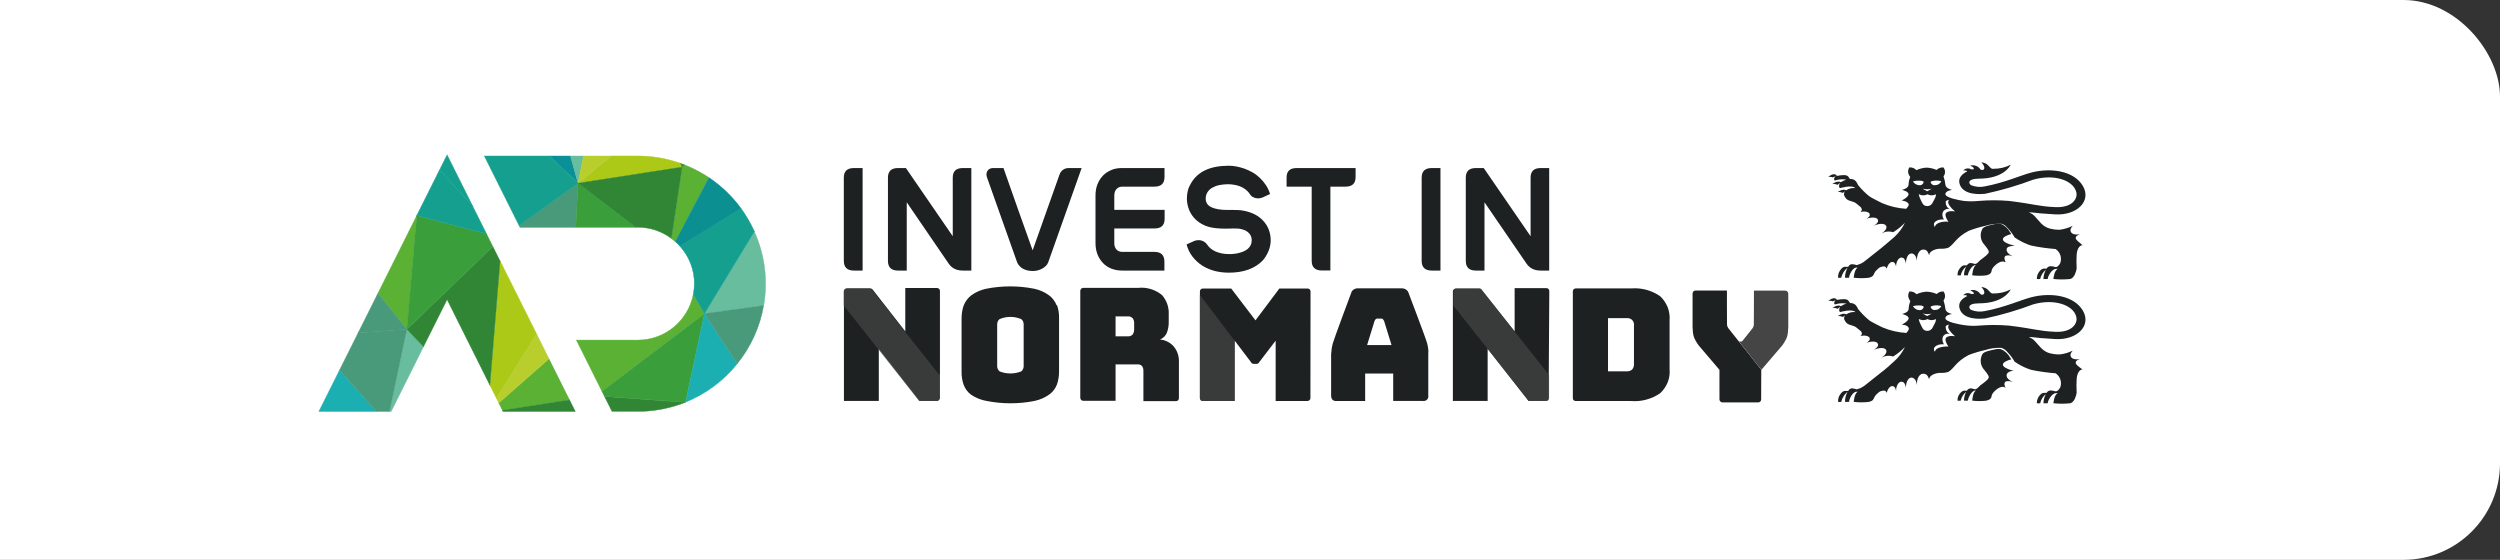<svg width="259" height="58" viewBox="0 0 259 58" fill="none" xmlns="http://www.w3.org/2000/svg">
<rect x="0" y="0" width="259" height="58" fill="#333333" stroke="none"/>
<rect x="-42" width="301" height="58" rx="10" fill="white"/>
<g clip-path="url(#clip0_821_15900)">
<path d="M33.031 42.632H38.991L35.176 38.343L33.031 42.632Z" fill="#1CAFB2" stroke="#1CAFB2" stroke-width="0.039" stroke-miterlimit="10"/>
<path d="M40.346 42.632H40.52L43.877 35.906L42.151 34.112L40.346 42.632Z" fill="#67BD9D" stroke="#67BD9D" stroke-width="0.039" stroke-miterlimit="10"/>
<path d="M51.812 27.039L50.757 39.907L51.437 41.273L55.596 34.602L51.816 27.039H51.812Z" fill="#ACC917" stroke="#ACC917" stroke-width="0.039" stroke-miterlimit="10"/>
<path d="M70.719 41.787L71.019 41.68H70.991L70.715 41.787H70.719Z" fill="#308635"/>
<path d="M51.673 41.747L52.049 42.505L59 41.431L56.871 37.17L51.669 41.747H51.673Z" fill="#5BB134" stroke="#5BB134" stroke-width="0.039" stroke-miterlimit="10"/>
<path d="M51.062 25.546L42.151 34.113L43.877 35.906L46.318 31.028L50.754 39.907L51.808 27.039L51.062 25.546Z" fill="#308635" stroke="#308635" stroke-width="0.039" stroke-miterlimit="10"/>
<path d="M37.1 34.492L35.176 38.339L38.992 42.628H40.346L42.151 34.109L37.096 34.488L37.1 34.492Z" fill="#49997B" stroke="#49997B" stroke-width="0.039" stroke-miterlimit="10"/>
<path d="M46.318 16.044L45.536 17.611L48.96 21.332L46.318 16.044Z" fill="#149F8F" stroke="#149F8F" stroke-width="0.039" stroke-miterlimit="10"/>
<path d="M43.175 22.339L39.154 30.384L42.156 34.113L43.175 22.339Z" fill="#5BB134" stroke="#5BB134" stroke-width="0.039" stroke-miterlimit="10"/>
<path d="M52.116 42.632H59.604L59.004 41.431L52.053 42.505L52.116 42.632Z" fill="#308635" stroke="#308635" stroke-width="0.039" stroke-miterlimit="10"/>
<path d="M42.151 34.113L51.062 25.546L50.402 24.223L43.174 22.327V22.339L42.151 34.113Z" fill="#3A9F3B" stroke="#3A9F3B" stroke-width="0.039" stroke-miterlimit="10"/>
<path d="M39.153 30.384L37.1 34.492L42.155 34.113L39.153 30.384Z" fill="#49997B" stroke="#49997B" stroke-width="0.039" stroke-miterlimit="10"/>
<path d="M48.957 21.332L45.533 17.611L43.175 22.327L50.403 24.223L48.957 21.332Z" fill="#149F8F" stroke="#149F8F" stroke-width="0.039" stroke-miterlimit="10"/>
<path d="M70.995 41.681H71.02V41.668L70.995 41.681Z" fill="#3A9F3B"/>
<path d="M51.433 41.269L51.673 41.747L56.875 37.17L55.592 34.598L51.433 41.269Z" fill="#B8CE2D" stroke="#B8CE2D" stroke-width="0.039" stroke-miterlimit="10"/>
<path d="M62.629 41.076L63.404 42.624H66.097C67.586 42.624 69.063 42.371 70.465 41.881L70.718 41.791L70.995 41.68L62.629 41.08V41.076Z" fill="#308635" stroke="#308635" stroke-width="0.039" stroke-miterlimit="10"/>
<path d="M71.824 30.491C71.567 31.822 70.852 33.023 69.809 33.888C68.763 34.752 67.452 35.227 66.097 35.23H59.71L62.361 40.539L72.981 32.489L71.824 30.491Z" fill="#5BB134" stroke="#5BB134" stroke-width="0.039" stroke-miterlimit="10"/>
<path d="M78.155 23.978L72.981 32.49L79.119 31.648C79.573 29.049 79.234 26.38 78.144 23.978H78.151H78.155Z" fill="#67BD9D" stroke="#67BD9D" stroke-width="0.039" stroke-miterlimit="10"/>
<path d="M59.103 16.162H56.915L59.889 18.982L59.107 16.162H59.103Z" fill="#0A9197" stroke="#0A9197" stroke-width="0.039" stroke-miterlimit="10"/>
<path d="M71.931 29.389C71.931 29.76 71.895 30.128 71.824 30.491L72.981 32.489L78.155 23.978C77.776 23.137 77.314 22.339 76.773 21.596L70.446 25.514C71.402 26.577 71.935 27.959 71.935 29.393L71.931 29.389Z" fill="#149F8F" stroke="#149F8F" stroke-width="0.039" stroke-miterlimit="10"/>
<path d="M59.655 23.552L59.884 18.982L53.778 23.366L53.869 23.552H59.659H59.655Z" fill="#49997B" stroke="#49997B" stroke-width="0.039" stroke-miterlimit="10"/>
<path d="M60.457 16.162H59.102L59.885 18.982L60.457 16.162Z" fill="#67BD9D" stroke="#67BD9D" stroke-width="0.039" stroke-miterlimit="10"/>
<path d="M69.553 24.705C69.692 24.808 69.818 24.914 69.944 25.029L73.448 18.401C72.646 17.864 71.789 17.418 70.892 17.066L70.683 17.307L69.553 24.705Z" fill="#5BB134" stroke="#5BB134" stroke-width="0.039" stroke-miterlimit="10"/>
<path d="M70.683 17.308L70.501 16.921C69.087 16.415 67.598 16.158 66.097 16.158H63.344L59.889 18.978L70.683 17.304V17.308Z" fill="#ACC917" stroke="#ACC917" stroke-width="0.039" stroke-miterlimit="10"/>
<path d="M59.885 18.982L59.656 23.552H65.865L59.881 18.982H59.885Z" fill="#3A9F3B" stroke="#3A9F3B" stroke-width="0.039" stroke-miterlimit="10"/>
<path d="M56.915 16.162H50.177L53.779 23.37L59.885 18.986L56.915 16.162Z" fill="#149F8F" stroke="#149F8F" stroke-width="0.039" stroke-miterlimit="10"/>
<path d="M70.446 25.514L76.773 21.596C75.861 20.344 74.735 19.266 73.451 18.401L69.956 25.021C70.13 25.175 70.292 25.337 70.446 25.51V25.514Z" fill="#0C8F91" stroke="#0C8F91" stroke-width="0.039" stroke-miterlimit="10"/>
<path d="M63.344 16.162H60.457L59.884 18.982L63.344 16.162Z" fill="#B8CE2D" stroke="#B8CE2D" stroke-width="0.039" stroke-miterlimit="10"/>
<path d="M62.361 40.539L62.626 41.076L70.995 41.68L71.023 41.668L72.986 32.497L62.365 40.543L62.361 40.539Z" fill="#3A9F3B" stroke="#3A9F3B" stroke-width="0.039" stroke-miterlimit="10"/>
<path d="M70.892 17.067C70.762 17.015 70.632 16.964 70.501 16.92L70.683 17.308L70.892 17.067Z" fill="#308635" stroke="#308635" stroke-width="0.039" stroke-miterlimit="10"/>
<path d="M71.022 41.668C73.116 40.819 74.956 39.452 76.374 37.691L72.978 32.489L71.026 41.664L71.022 41.668Z" fill="#1CAFB2" stroke="#1CAFB2" stroke-width="0.039" stroke-miterlimit="10"/>
<path d="M76.374 37.691C77.788 35.946 78.732 33.864 79.115 31.648L72.978 32.49L76.374 37.691Z" fill="#49997B" stroke="#49997B" stroke-width="0.039" stroke-miterlimit="10"/>
<path d="M66.098 23.548C67.342 23.548 68.555 23.954 69.554 24.701L70.675 17.303L59.881 18.978L65.861 23.548H66.098Z" fill="#308635" stroke="#308635" stroke-width="0.039" stroke-miterlimit="10"/>
</g>
<g clip-path="url(#clip1_821_15900)">
<path d="M87.419 27.03V18.411C87.419 17.736 87.768 17.41 88.464 17.41H89.367V28.031H88.464C87.768 28.031 87.419 27.694 87.419 27.03Z" fill="#1D2122"/>
<path d="M91.991 27.03V18.411C91.991 17.736 92.339 17.41 93.035 17.41H93.852L98.705 24.473V18.411C98.705 17.736 99.053 17.41 99.75 17.41H100.631V28.031H99.75C99.097 28.031 98.618 27.792 98.292 27.324L93.939 20.958V28.031H93.035C92.339 28.031 91.991 27.694 91.991 27.03Z" fill="#1D2122"/>
<path d="M110.121 17.595C110.284 17.475 110.491 17.41 110.73 17.41H112.058L108.597 27.172C108.543 27.324 108.456 27.454 108.336 27.563C108.216 27.672 108.097 27.77 107.944 27.846C107.803 27.922 107.64 27.977 107.476 28.02C107.313 28.064 107.139 28.075 106.965 28.075C106.802 28.075 106.627 28.053 106.464 28.02C106.301 27.988 106.138 27.922 105.996 27.846C105.855 27.77 105.724 27.672 105.615 27.552C105.507 27.433 105.419 27.302 105.365 27.15L102.253 18.378C102.209 18.27 102.198 18.15 102.198 18.041C102.198 17.932 102.231 17.813 102.285 17.726C102.34 17.638 102.416 17.551 102.514 17.497C102.612 17.443 102.742 17.41 102.884 17.41H103.961C104.462 18.846 104.962 20.261 105.463 21.676C105.964 23.091 106.464 24.505 106.976 25.92H106.987L109.751 18.128C109.827 17.889 109.957 17.715 110.121 17.595Z" fill="#1D2122"/>
<path d="M115.66 25.844C115.812 26.007 116.019 26.094 116.258 26.094H119.588C120.285 26.094 120.633 26.431 120.633 27.106V28.031H116.247C115.856 28.031 115.486 27.966 115.148 27.835C114.811 27.705 114.517 27.509 114.278 27.259C114.038 27.008 113.842 26.715 113.701 26.355C113.559 25.996 113.494 25.605 113.494 25.169V20.261C113.494 19.826 113.559 19.434 113.701 19.086C113.842 18.727 114.038 18.433 114.278 18.183C114.517 17.932 114.822 17.747 115.148 17.606C115.475 17.464 115.856 17.41 116.258 17.41H120.644V18.335C120.644 19.01 120.296 19.336 119.599 19.336H116.269C116.019 19.336 115.823 19.423 115.671 19.586C115.518 19.75 115.442 19.978 115.442 20.261V21.741H120.655V22.666C120.655 23.341 120.307 23.667 119.61 23.667H115.442V25.158C115.431 25.452 115.507 25.67 115.66 25.844Z" fill="#1D2122"/>
<path d="M127.805 26.301C127.979 26.29 128.153 26.257 128.327 26.214C128.501 26.17 128.675 26.116 128.828 26.05C128.98 25.985 129.132 25.898 129.263 25.789C129.393 25.68 129.491 25.55 129.568 25.398C129.644 25.245 129.676 25.071 129.676 24.875C129.676 24.462 129.47 24.135 129.056 23.896C128.893 23.82 128.73 23.765 128.555 23.722C128.381 23.678 128.229 23.678 128.055 23.678C127.881 23.667 127.696 23.667 127.511 23.678C127.326 23.689 127.141 23.689 126.956 23.689C126.586 23.689 126.248 23.667 125.922 23.635C125.595 23.602 125.323 23.537 125.084 23.46C124.757 23.352 124.464 23.199 124.202 23.014C123.941 22.829 123.724 22.612 123.539 22.361C123.354 22.111 123.212 21.839 123.114 21.523C123.016 21.219 122.962 20.892 122.962 20.566C122.962 20.283 122.994 20.011 123.06 19.75C123.125 19.488 123.234 19.238 123.386 18.988C124.094 17.769 125.389 17.17 127.293 17.17C127.543 17.17 127.815 17.192 128.088 17.247C128.36 17.301 128.653 17.377 128.936 17.475C129.219 17.573 129.502 17.715 129.774 17.867C130.046 18.019 130.297 18.215 130.525 18.433C130.754 18.65 130.961 18.901 131.146 19.173C131.331 19.445 131.472 19.761 131.581 20.098L130.83 20.446C130.71 20.5 130.59 20.533 130.46 20.544C130.329 20.555 130.199 20.544 130.079 20.522C129.959 20.5 129.84 20.435 129.731 20.37C129.622 20.305 129.535 20.196 129.459 20.076C129.339 19.891 129.187 19.739 129.013 19.608C128.838 19.477 128.653 19.38 128.458 19.303C128.262 19.227 128.055 19.173 127.837 19.14C127.62 19.108 127.424 19.086 127.228 19.086C126.912 19.086 126.618 19.118 126.335 19.173C126.052 19.227 125.813 19.325 125.595 19.445C125.378 19.565 125.215 19.728 125.095 19.913C124.975 20.098 124.91 20.326 124.91 20.577C124.91 20.979 125.106 21.284 125.497 21.469C125.889 21.654 126.455 21.752 127.184 21.752C127.413 21.752 127.63 21.752 127.859 21.752C128.088 21.752 128.316 21.763 128.555 21.785C129.002 21.839 129.426 21.959 129.807 22.122C130.188 22.285 130.514 22.514 130.786 22.786C131.058 23.058 131.276 23.373 131.418 23.722C131.559 24.07 131.646 24.462 131.646 24.875C131.646 25.256 131.57 25.637 131.418 26.007C131.265 26.377 131.069 26.703 130.819 26.986C130.003 27.824 128.838 28.249 127.304 28.249C126.782 28.249 126.281 28.183 125.813 28.064C125.345 27.933 124.921 27.748 124.54 27.509C124.159 27.259 123.832 26.954 123.55 26.595C123.267 26.236 123.06 25.811 122.929 25.321L123.68 24.984C123.789 24.93 123.92 24.897 124.05 24.886C124.181 24.875 124.311 24.875 124.431 24.908C124.551 24.941 124.67 24.984 124.779 25.06C124.888 25.136 124.986 25.224 125.062 25.343C125.149 25.474 125.258 25.604 125.4 25.724C125.541 25.844 125.715 25.953 125.9 26.04C126.096 26.127 126.303 26.192 126.542 26.246C126.782 26.301 127.043 26.323 127.337 26.323C127.478 26.323 127.63 26.323 127.805 26.301Z" fill="#1D2122"/>
<path d="M134.324 17.41H140.44V18.335C140.44 19.01 140.092 19.336 139.395 19.336H137.828V28.02H136.936C136.239 28.02 135.891 27.683 135.891 27.019V19.336H133.29V18.411C133.279 17.747 133.628 17.41 134.324 17.41Z" fill="#1D2122"/>
<path d="M147.284 27.03V18.411C147.284 17.736 147.632 17.41 148.329 17.41H149.232V28.031H148.329C147.632 28.031 147.284 27.694 147.284 27.03Z" fill="#1D2122"/>
<path d="M151.855 27.03V18.411C151.855 17.736 152.204 17.41 152.9 17.41H153.716L158.57 24.473V18.411C158.57 17.736 158.918 17.41 159.615 17.41H160.496V28.031H159.615C158.962 28.031 158.483 27.792 158.156 27.324L153.793 20.958V28.031H152.889C152.204 28.031 151.855 27.694 151.855 27.03Z" fill="#1D2122"/>
<path d="M109.468 31.644C109.316 31.231 109.043 30.861 108.684 30.599C108.227 30.262 107.705 30.034 107.15 29.914C105.507 29.587 103.809 29.587 102.166 29.914C101.611 30.034 101.077 30.262 100.62 30.599C100.272 30.872 100 31.231 99.837 31.644C99.684 32.079 99.619 32.536 99.619 32.994V37.804V38.522C99.608 38.979 99.684 39.436 99.837 39.871C99.989 40.285 100.261 40.644 100.62 40.905C101.099 41.221 101.632 41.438 102.198 41.536C103.842 41.863 105.539 41.863 107.183 41.536C107.738 41.417 108.26 41.188 108.717 40.862C109.076 40.6 109.348 40.241 109.501 39.828C109.653 39.392 109.718 38.935 109.718 38.478V37.76V32.939C109.729 32.482 109.653 32.025 109.501 31.59L109.468 31.644ZM106.051 37.76V37.945C106.051 38.043 106.029 38.152 105.985 38.239C105.942 38.337 105.877 38.413 105.8 38.478C105.082 38.761 104.277 38.761 103.559 38.478C103.482 38.413 103.417 38.326 103.374 38.239C103.33 38.141 103.308 38.043 103.308 37.945V37.815V33.581C103.308 33.483 103.33 33.385 103.374 33.287C103.417 33.2 103.482 33.113 103.559 33.059C103.918 32.907 104.299 32.83 104.68 32.83C105.06 32.83 105.441 32.907 105.8 33.059C105.877 33.124 105.942 33.2 105.985 33.287C106.029 33.374 106.051 33.472 106.051 33.581V37.76Z" fill="#1D2122"/>
<path d="M121.591 35.888C121.232 35.474 120.72 35.224 120.176 35.17C120.329 35.104 120.481 35.017 120.601 34.898C120.72 34.778 120.818 34.636 120.884 34.484C121.025 34.114 121.09 33.722 121.08 33.32V32.536C121.112 31.818 120.862 31.121 120.394 30.577C120.046 30.294 119.654 30.077 119.219 29.946C118.783 29.816 118.337 29.772 117.891 29.826H112.21C112.134 29.826 112.058 29.859 112.004 29.924C111.949 29.979 111.917 30.055 111.917 30.142V41.209C111.917 41.286 111.949 41.362 112.004 41.427C112.058 41.482 112.134 41.514 112.21 41.525H115.573V37.749H117.837C117.924 37.738 118.011 37.749 118.098 37.782C118.185 37.814 118.25 37.858 118.315 37.923C118.424 38.075 118.468 38.26 118.457 38.456V41.558H121.83C121.874 41.558 121.907 41.547 121.95 41.536C121.983 41.525 122.026 41.503 122.048 41.471C122.081 41.438 122.103 41.405 122.113 41.373C122.124 41.34 122.135 41.297 122.135 41.253V37.531C122.168 36.922 121.972 36.334 121.591 35.888ZM117.499 34.081C117.51 34.277 117.456 34.462 117.358 34.636C117.292 34.713 117.205 34.778 117.097 34.811C116.999 34.843 116.89 34.865 116.792 34.843H115.573V32.776H116.792C116.901 32.765 116.999 32.776 117.097 32.808C117.195 32.841 117.282 32.906 117.358 32.982C117.467 33.145 117.51 33.331 117.499 33.526V34.081Z" fill="#1D2122"/>
<path d="M97.367 38.837V41.231C97.367 41.308 97.334 41.395 97.28 41.449C97.225 41.504 97.149 41.536 97.062 41.536H95.267L91.044 36.138V41.536H87.431V30.186C87.431 30.11 87.464 30.033 87.529 29.979C87.584 29.914 87.66 29.881 87.747 29.881H90.152C90.195 29.881 90.239 29.892 90.282 29.903C90.326 29.924 90.359 29.946 90.391 29.979L93.787 34.332V29.837H97.073C97.149 29.837 97.236 29.87 97.291 29.924C97.345 29.979 97.378 30.055 97.378 30.142V38.837H97.367Z" fill="#1D2122"/>
<path d="M135.76 41.242C135.76 41.319 135.727 41.395 135.673 41.449C135.618 41.504 135.542 41.536 135.466 41.547H132.158V35.29L130.449 37.531C130.428 37.575 130.384 37.618 130.34 37.651C130.297 37.684 130.243 37.695 130.188 37.695H129.872C129.818 37.695 129.764 37.684 129.72 37.651C129.677 37.618 129.633 37.586 129.611 37.531L127.914 35.29V41.547H124.616C124.54 41.547 124.453 41.514 124.399 41.46C124.344 41.406 124.312 41.329 124.312 41.242V30.197C124.312 30.153 124.322 30.12 124.333 30.077C124.344 30.044 124.366 30.001 124.399 29.979C124.431 29.946 124.464 29.924 124.497 29.914C124.529 29.903 124.573 29.892 124.616 29.892H127.555L130.068 33.189L132.539 29.892H135.466C135.51 29.892 135.542 29.903 135.586 29.914C135.618 29.924 135.662 29.946 135.684 29.979C135.716 30.012 135.738 30.044 135.749 30.077C135.76 30.11 135.771 30.153 135.771 30.197L135.76 41.242Z" fill="#1D2122"/>
<path d="M160.453 38.837V41.231C160.453 41.308 160.421 41.395 160.366 41.449C160.312 41.504 160.236 41.536 160.149 41.536H158.353L154.12 36.139V41.536H150.518V30.186C150.518 30.11 150.55 30.033 150.616 29.979C150.67 29.925 150.746 29.892 150.833 29.892H153.238C153.282 29.892 153.325 29.903 153.369 29.914C153.412 29.935 153.445 29.957 153.478 29.99L156.916 34.332V29.848H160.203C160.279 29.848 160.366 29.881 160.421 29.935C160.475 29.99 160.508 30.066 160.508 30.153L160.453 38.837Z" fill="#1D2122"/>
<path d="M171.988 30.686C171.107 30.077 170.051 29.794 168.985 29.881H163.25C163.206 29.881 163.173 29.892 163.13 29.903C163.097 29.914 163.054 29.946 163.032 29.968C162.999 30.001 162.977 30.033 162.967 30.066C162.956 30.099 162.945 30.142 162.945 30.186V41.242C162.945 41.286 162.956 41.318 162.967 41.362C162.977 41.395 162.999 41.438 163.032 41.46C163.065 41.493 163.097 41.514 163.13 41.525C163.162 41.536 163.206 41.547 163.25 41.547H168.985C170.051 41.634 171.107 41.34 171.988 40.742C172.336 40.426 172.598 40.034 172.772 39.61C172.946 39.175 173.011 38.707 172.968 38.25V33.189C173.011 32.721 172.935 32.264 172.772 31.829C172.587 31.383 172.326 31.002 171.988 30.686ZM169.278 37.684C169.3 37.901 169.224 38.119 169.093 38.282C169.017 38.347 168.919 38.402 168.821 38.435C168.723 38.467 168.615 38.478 168.517 38.467H166.59V32.961H168.517C168.625 32.95 168.723 32.95 168.832 32.993C168.93 33.026 169.028 33.08 169.093 33.157C169.17 33.233 169.224 33.32 169.257 33.429C169.289 33.527 169.3 33.635 169.278 33.744V37.684Z" fill="#1D2122"/>
<path d="M147.85 35.562C147.752 35.137 145.935 30.371 145.935 30.371C145.891 30.218 145.794 30.077 145.652 29.99C145.511 29.903 145.336 29.859 145.162 29.87H140.733C140.57 29.859 140.396 29.892 140.254 29.99C140.189 30.023 140.135 30.077 140.08 30.142C140.037 30.197 140.004 30.273 139.982 30.349C139.982 30.349 138.187 35.148 138.078 35.573C137.98 35.943 137.925 36.313 137.904 36.694V40.97C137.893 41.134 137.947 41.297 138.045 41.416C138.165 41.514 138.328 41.569 138.48 41.547H141.43V38.696H144.335V41.536H147.393C147.469 41.558 147.557 41.547 147.633 41.525C147.709 41.504 147.785 41.46 147.839 41.406C147.894 41.351 147.937 41.275 147.959 41.199C147.981 41.123 147.981 41.036 147.97 40.959V36.683C148.003 36.302 147.948 35.921 147.85 35.562ZM141.636 35.736L142.398 33.266C142.431 33.189 142.474 33.113 142.529 33.059C142.551 33.037 142.583 33.026 142.605 33.015C142.638 33.004 142.67 33.004 142.692 33.004H143.095C143.16 33.004 143.214 33.026 143.269 33.07C143.323 33.135 143.367 33.2 143.399 33.276L144.161 35.747H141.636V35.736Z" fill="#1D2122"/>
<path d="M153.455 29.979L160.485 38.848V41.242C160.485 41.319 160.452 41.406 160.398 41.46C160.343 41.514 160.267 41.547 160.18 41.547H158.385L150.56 31.644V30.186C150.56 30.11 150.593 30.033 150.658 29.979C150.712 29.924 150.789 29.892 150.876 29.892H153.281C153.324 29.892 153.368 29.903 153.411 29.914C153.455 29.935 153.487 29.957 153.52 29.99" fill="#464545" fill-opacity="0.71"/>
<path d="M124.301 41.242C124.301 41.319 124.333 41.406 124.388 41.46C124.442 41.514 124.518 41.547 124.605 41.547H127.903V35.29L124.301 30.545V41.242Z" fill="#464545" fill-opacity="0.71"/>
<path d="M90.108 29.881H87.703C87.659 29.881 87.626 29.892 87.594 29.902C87.561 29.913 87.528 29.935 87.496 29.968C87.463 30 87.441 30.033 87.43 30.066C87.42 30.098 87.409 30.142 87.409 30.186V31.644L95.222 41.547H97.018C97.094 41.547 97.181 41.514 97.236 41.46C97.29 41.405 97.323 41.329 97.323 41.242V38.848L90.293 29.979C90.26 29.946 90.227 29.924 90.184 29.902C90.162 29.881 90.118 29.87 90.075 29.87" fill="#464545" fill-opacity="0.71"/>
<path d="M182.467 38.304L182.456 41.384C182.456 41.547 182.326 41.688 182.152 41.688H180.302H178.452C178.288 41.688 178.136 41.558 178.136 41.384V38.315L175.96 35.757C175.72 35.42 175.568 35.137 175.481 34.887C175.405 34.658 175.361 34.332 175.35 33.896V30.403C175.35 30.24 175.481 30.098 175.655 30.098H175.927H178.909C178.909 30.098 178.909 33.559 178.92 33.657C178.93 33.777 178.974 33.886 179.05 33.994L182.467 38.304Z" fill="#1D2122"/>
<path d="M184.96 30.109H184.688H181.707C181.707 30.109 181.707 33.57 181.696 33.668C181.685 33.788 181.641 33.897 181.565 34.005C181.565 34.005 180.607 35.213 180.542 35.289C180.499 35.333 180.455 35.387 180.379 35.387C180.357 35.387 180.335 35.387 180.314 35.387C180.292 35.387 180.27 35.387 180.248 35.387C180.161 35.387 180.118 35.333 180.085 35.289C180.063 35.257 182.479 38.315 182.479 38.315L184.656 35.768C184.895 35.431 185.048 35.148 185.135 34.898C185.211 34.669 185.254 34.343 185.265 33.907V30.414C185.254 30.251 185.124 30.109 184.96 30.109Z" fill="#464545"/>
<path d="M215.039 37.564C215.039 37.423 215.213 37.281 215.475 37.194C215.039 37.281 214.669 37.194 214.55 36.966C214.43 36.737 214.55 36.552 214.735 36.324C214.321 36.53 213.875 36.661 213.418 36.715H213.255C212.95 36.715 212.645 36.672 212.351 36.596C211.568 36.378 211.23 35.747 210.839 35.366C210.675 35.17 210.458 35.029 210.218 34.941C210.218 34.941 210.218 34.887 210.665 34.941C211.111 34.996 211.524 35.05 212.917 35.127C215.159 35.257 216.704 33.755 215.79 32.188C214.876 30.621 212.504 30.273 210.48 30.784C209.272 31.1 207.737 31.829 205.604 32.232C205.136 32.33 204.647 32.286 204.2 32.101C204.004 32.003 203.7 31.437 205.006 31.426C207.541 31.426 208.238 30.142 208.314 29.979C207.748 30.273 207.128 30.414 206.486 30.404H206.366C206.007 30.208 205.974 29.805 205.256 29.729C205.648 30.099 205.637 30.447 205.452 30.512C205.397 30.534 205.343 30.545 205.289 30.523C205.234 30.512 205.18 30.48 205.147 30.436C205.038 30.273 204.875 30.153 204.679 30.088C204.494 30.023 204.287 30.023 204.102 30.088C204.102 30.088 204.57 30.229 204.472 30.458C204.472 30.458 204.385 30.458 204.342 30.458H204.211C204.081 30.382 203.928 30.349 203.776 30.371C203.624 30.393 203.493 30.469 203.395 30.588C203.395 30.588 203.732 30.523 203.798 30.675C203.286 30.915 202.905 31.307 202.982 31.818C203.167 32.863 204.374 33.124 205.659 32.993C207.345 32.634 209.01 32.145 210.632 31.535C212.798 30.904 214.811 31.59 215.105 32.83C215.268 33.472 214.713 34.452 212.939 34.376C211.176 34.299 210.741 34.049 208.129 33.733C207.084 33.647 206.039 33.647 204.995 33.733C204.483 33.777 203.961 33.755 203.449 33.679C202.927 33.603 201.545 33.342 201.545 32.972C201.534 32.591 202.241 32.536 202.241 32.536C202.241 32.536 201.578 32.406 201.545 32.003C201.512 31.709 201.447 31.416 201.349 31.133L201.404 31.046C201.48 30.915 201.512 30.763 201.501 30.61C201.491 30.458 201.436 30.316 201.349 30.197C201.219 30.186 201.088 30.208 200.968 30.251C200.849 30.295 200.729 30.371 200.642 30.458C200.315 30.316 199.956 30.229 199.597 30.218C199.238 30.24 198.879 30.327 198.552 30.48C198.454 30.382 198.346 30.305 198.215 30.251C198.084 30.208 197.954 30.186 197.812 30.197C197.736 30.327 197.693 30.469 197.693 30.621C197.693 30.773 197.736 30.915 197.812 31.046C197.834 31.1 197.867 31.143 197.91 31.187C197.812 31.448 197.747 31.731 197.736 32.014C197.736 32.373 197.061 32.526 197.061 32.526C197.061 32.526 197.791 32.7 197.736 33.004C197.682 33.309 197.018 33.636 197.018 33.636C197.018 33.636 197.682 33.636 197.758 34.027C197.758 34.18 197.66 34.31 197.497 34.495C196.637 34.441 195.788 34.245 195.005 33.908C195.005 33.908 193.84 33.342 193.655 33.189C193.231 32.841 192.85 32.449 192.502 32.025C192.447 31.894 192.371 31.764 192.284 31.644C192.208 31.557 192.11 31.492 192.001 31.448C191.892 31.405 191.773 31.383 191.664 31.394C191.609 31.307 191.544 31.22 191.49 31.143C191.315 30.915 190.739 30.991 190.325 31.067L190.195 30.948C189.922 30.752 189.422 31.154 189.422 31.154C189.422 31.154 189.803 31.154 189.868 31.22L190.195 31.1C190.14 31.133 190.086 31.187 190.064 31.241C190.031 31.296 190.02 31.372 190.02 31.437L190.097 31.546C190.477 31.416 190.891 31.383 191.294 31.448C191.087 31.514 190.902 31.601 190.717 31.72C190.39 31.503 189.846 31.894 189.846 31.894C190.031 31.884 190.216 31.916 190.38 31.992L190.63 31.786C190.565 31.905 190.532 32.036 190.543 32.177V32.232L190.641 32.33C190.641 32.33 191.881 31.96 192.219 32.33C191.881 32.297 191.544 32.384 191.272 32.569C190.945 32.351 190.401 32.743 190.401 32.743C190.586 32.732 190.76 32.765 190.935 32.841L191.141 32.656C191.065 32.787 191.032 32.928 191.054 33.07C191.109 33.211 191.196 33.353 191.305 33.462C191.598 33.744 192.012 33.647 192.404 33.995L192.676 34.223C192.785 34.288 192.861 34.397 192.893 34.528C192.893 34.582 192.883 34.637 192.85 34.68C192.828 34.724 192.785 34.767 192.741 34.8C193.209 34.713 193.612 34.8 193.688 35.007C193.775 35.214 193.612 35.355 193.372 35.518C193.905 35.322 194.417 35.344 194.537 35.594C194.656 35.845 194.45 36.03 194.134 36.247C194.689 35.986 195.255 35.997 195.396 36.247C195.538 36.498 195.298 36.824 194.896 37.075C195.081 36.966 195.288 36.889 195.494 36.868C195.712 36.846 195.919 36.868 196.126 36.933C196.583 36.661 196.996 36.324 197.355 35.943C197.083 36.509 196.713 37.02 196.234 37.434C196.093 37.586 195.07 38.478 194.885 38.587C194.014 39.262 193.122 40.013 193.046 40.035C192.839 40.176 192.6 40.274 192.36 40.339C192.208 40.285 192.045 40.252 191.881 40.23C191.794 40.23 191.707 40.263 191.642 40.307C191.566 40.35 191.511 40.426 191.479 40.502H191.13C190.891 40.502 190.662 40.775 190.499 41.112C190.445 41.275 190.412 41.46 190.423 41.634C190.532 41.656 190.641 41.656 190.75 41.634C190.847 41.221 191.076 40.862 191.402 40.59C191.228 40.916 191.141 41.275 191.141 41.634C191.283 41.645 191.424 41.645 191.566 41.634C191.566 41.33 191.958 40.513 192.382 40.59H192.48C192.11 40.709 192.045 41.634 192.045 41.634C192.578 41.7 193.111 41.7 193.644 41.634C194.09 41.504 194.058 41.384 194.199 41.134C194.275 40.981 194.384 40.862 194.515 40.753C194.613 40.655 194.722 40.568 194.852 40.524C194.983 40.481 195.124 40.459 195.255 40.47C195.309 40.492 195.353 40.524 195.386 40.568C195.418 40.611 195.44 40.655 195.451 40.709C195.571 40.285 195.821 39.969 196.06 40.002C196.3 40.035 196.376 40.209 196.43 40.492C196.43 39.947 196.713 39.534 196.996 39.545C197.279 39.556 197.388 39.806 197.453 40.165C197.453 39.588 197.693 39.12 198.019 39.12C198.346 39.12 198.531 39.447 198.607 39.893C198.552 39.262 198.824 38.739 199.216 38.718C199.597 38.696 199.728 38.935 199.858 39.294C199.858 38.979 200.304 38.685 200.903 38.631H201.099C201.36 38.642 201.61 38.609 201.861 38.522C202.492 38.119 202.633 37.477 203.95 36.781C204.516 36.563 205.093 36.389 205.68 36.258C206.224 36.084 206.79 36.008 207.356 36.041C207.498 36.095 207.639 36.16 207.759 36.258C208.085 36.574 208.379 36.922 208.619 37.303C208.738 37.51 208.619 37.412 209.065 37.695C209.489 37.956 209.946 38.163 210.425 38.315C211.263 38.489 212.112 38.609 212.961 38.674C213.189 38.827 213.363 39.044 213.45 39.305C213.538 39.567 213.538 39.849 213.45 40.111C213.353 40.307 213.189 40.546 212.961 40.546C212.798 40.492 212.634 40.47 212.46 40.448C212.373 40.448 212.286 40.47 212.21 40.513C212.134 40.557 212.068 40.622 212.025 40.698H211.764C211.503 40.698 211.263 40.959 211.111 41.275C211.045 41.438 211.013 41.602 211.013 41.776C211.133 41.797 211.241 41.797 211.361 41.776C211.448 41.406 211.644 41.068 211.949 40.829C211.796 41.123 211.709 41.449 211.698 41.776C211.851 41.787 212.003 41.787 212.145 41.776C212.145 41.525 212.547 40.731 213.004 40.731H213.2C212.808 40.851 212.732 41.776 212.732 41.776C213.32 41.841 213.908 41.841 214.495 41.776C214.931 41.645 215.094 40.959 215.137 40.731C215.137 40.644 215.137 40.546 215.137 40.459C215.116 40.111 215.116 39.762 215.137 39.414C215.137 38.783 215.388 38.282 215.747 38.272C215.333 37.978 215.039 37.771 215.039 37.564ZM200.435 31.644C200.664 31.622 200.903 31.644 201.121 31.709C201.077 31.796 201.023 31.862 200.957 31.916C200.903 31.981 200.827 32.025 200.751 32.058C200.674 32.09 200.587 32.112 200.5 32.112C200.446 32.123 200.391 32.123 200.337 32.112C200.283 32.101 200.228 32.079 200.185 32.047C200.141 32.014 200.098 31.971 200.065 31.927C200.032 31.884 200.021 31.829 200.011 31.775C200 31.775 200.141 31.677 200.435 31.644ZM199.662 32.547C199.793 32.547 200.119 32.493 200.119 32.493L199.662 32.743L199.184 32.482C199.184 32.482 199.543 32.547 199.673 32.547H199.662ZM198.346 31.916C198.269 31.862 198.215 31.796 198.193 31.709C198.411 31.655 198.639 31.633 198.868 31.644C199.173 31.644 199.303 31.753 199.292 31.775C199.281 31.829 199.271 31.884 199.238 31.938C199.205 31.981 199.173 32.025 199.129 32.058C199.086 32.09 199.031 32.112 198.977 32.123C198.922 32.134 198.868 32.134 198.813 32.123C198.726 32.123 198.65 32.101 198.574 32.069C198.476 32.025 198.411 31.981 198.346 31.916ZM199.662 34.278C199.194 34.278 199.118 33.864 198.966 33.581C198.813 33.298 198.759 33.015 198.813 33.059C198.944 33.124 199.096 33.168 199.249 33.168C199.401 33.168 199.543 33.135 199.684 33.059C199.815 33.124 199.967 33.168 200.109 33.168C200.25 33.168 200.402 33.135 200.533 33.059C200.609 33.059 200.533 33.374 200.402 33.581C200.272 33.788 200.174 34.278 199.673 34.278H199.662ZM201.61 34.996C201.469 35.17 201.61 35.573 201.861 35.888C201.219 35.888 200.533 36.03 200.468 36.411V36.465C200.413 36.367 200.348 36.269 200.348 36.182C200.348 35.856 200.849 35.616 201.393 35.671C201.306 35.551 201.262 35.42 201.24 35.279C201.219 35.137 201.24 34.996 201.295 34.865C201.36 34.746 201.48 34.648 201.61 34.604C201.741 34.561 201.882 34.561 202.013 34.604C201.871 34.528 201.752 34.419 201.676 34.288C201.599 34.147 201.567 33.995 201.578 33.831C201.578 33.679 201.926 33.636 201.948 33.625C201.893 33.668 201.861 33.723 201.839 33.788C201.774 34.038 202.1 34.484 202.546 34.833C202.078 34.757 201.774 34.822 201.61 34.996Z" fill="#1D2122"/>
<path d="M208.727 38.391H208.542C207.987 38.272 207.497 38.011 207.497 37.782C207.497 37.553 207.889 37.347 208.368 37.227C208.335 37.162 208.292 37.096 208.237 37.031C208.03 36.65 207.693 36.346 207.29 36.171C207.127 36.15 206.964 36.15 206.801 36.171C206.18 36.302 205.527 36.422 205.375 36.694C205.234 36.955 205.168 37.26 205.212 37.553C205.244 37.847 205.386 38.13 205.593 38.348C205.984 38.849 206.159 39.033 205.941 39.284C205.723 39.534 205.277 39.828 205.147 39.937C205.016 40.045 204.82 40.328 204.613 40.328C204.461 40.285 204.319 40.252 204.167 40.23C204.091 40.23 204.015 40.263 203.939 40.296C203.873 40.339 203.819 40.394 203.775 40.47H203.525C203.275 40.47 203.046 40.709 202.883 41.025C202.818 41.177 202.796 41.341 202.796 41.504C202.905 41.526 203.014 41.526 203.133 41.504C203.209 41.145 203.405 40.818 203.699 40.59C203.547 40.873 203.471 41.188 203.471 41.504C203.601 41.515 203.732 41.515 203.873 41.504C203.873 41.286 204.243 40.459 204.635 40.459H204.722C204.385 40.579 204.319 41.504 204.319 41.504C204.82 41.569 205.321 41.569 205.81 41.504C206.202 41.384 206.257 41.297 206.322 41.09C206.333 40.949 206.387 40.818 206.474 40.709C206.888 40.209 207.41 39.948 207.704 40.133L207.78 40.187C207.65 39.937 207.617 39.719 207.726 39.578C207.845 39.447 208.183 39.447 208.542 39.578C208.107 39.393 207.835 39.11 207.889 38.838C207.911 38.576 208.281 38.413 208.727 38.391Z" fill="#1D2122"/>
<path d="M215.039 24.647C215.039 24.494 215.213 24.364 215.474 24.266C215.039 24.353 214.669 24.266 214.549 24.037C214.43 23.809 214.549 23.624 214.734 23.395C214.321 23.602 213.875 23.733 213.417 23.798H213.254C212.95 23.798 212.645 23.754 212.351 23.678C211.567 23.471 211.23 22.829 210.838 22.448C210.675 22.253 210.457 22.1 210.218 22.024C210.218 22.024 210.218 21.97 210.664 22.024C211.11 22.078 211.524 22.133 212.917 22.209C215.159 22.34 216.704 20.838 215.79 19.271C214.876 17.704 212.503 17.355 210.479 17.867C209.271 18.183 207.737 18.912 205.604 19.314C205.136 19.412 204.646 19.369 204.2 19.184C204.004 19.086 203.699 18.52 205.005 18.509C207.541 18.509 208.237 17.225 208.314 17.062C207.748 17.355 207.127 17.497 206.485 17.486H206.366C206.006 17.29 205.974 16.887 205.256 16.811C205.647 17.192 205.636 17.529 205.451 17.595C205.397 17.617 205.343 17.617 205.288 17.606C205.234 17.595 205.179 17.562 205.147 17.519C205.038 17.355 204.875 17.236 204.679 17.17C204.494 17.105 204.287 17.105 204.102 17.17C204.102 17.17 204.57 17.312 204.472 17.54C204.472 17.54 204.385 17.54 204.341 17.54C204.298 17.551 204.254 17.551 204.211 17.54C204.08 17.464 203.928 17.432 203.776 17.453C203.623 17.475 203.493 17.551 203.395 17.671C203.395 17.671 203.732 17.606 203.797 17.758C203.286 18.008 202.905 18.4 202.981 18.901C203.166 19.945 204.374 20.207 205.658 20.076C207.345 19.717 209.01 19.227 210.632 18.618C212.797 17.987 214.81 18.672 215.104 19.913C215.268 20.566 214.713 21.534 212.939 21.458C211.176 21.382 210.74 21.132 208.129 20.816C207.084 20.729 206.039 20.729 204.994 20.816C204.483 20.87 203.961 20.87 203.449 20.816C202.927 20.74 201.545 20.479 201.545 20.12C201.534 19.75 202.241 19.673 202.241 19.673C202.241 19.673 201.577 19.543 201.545 19.14C201.512 18.846 201.447 18.552 201.349 18.27L201.403 18.193C201.479 18.063 201.512 17.91 201.501 17.758C201.49 17.606 201.436 17.464 201.338 17.345C201.207 17.334 201.077 17.355 200.957 17.399C200.837 17.442 200.718 17.519 200.631 17.606C200.304 17.464 199.945 17.377 199.586 17.366C199.227 17.388 198.868 17.475 198.541 17.628C198.443 17.529 198.334 17.453 198.204 17.399C198.073 17.345 197.943 17.334 197.801 17.345C197.725 17.475 197.681 17.617 197.681 17.769C197.681 17.921 197.725 18.063 197.801 18.193L197.899 18.335C197.79 18.596 197.736 18.868 197.725 19.151C197.725 19.51 197.05 19.673 197.05 19.673C197.05 19.673 197.779 19.837 197.725 20.152C197.67 20.468 197.007 20.773 197.007 20.773C197.007 20.773 197.67 20.838 197.747 21.175C197.747 21.317 197.649 21.447 197.485 21.632C196.626 21.578 195.777 21.382 194.993 21.045C194.993 21.045 193.829 20.479 193.644 20.326C193.22 19.978 192.839 19.597 192.49 19.162C192.436 19.031 192.36 18.901 192.273 18.781C192.197 18.694 192.099 18.629 191.99 18.585C191.881 18.552 191.772 18.531 191.652 18.542C191.598 18.454 191.533 18.367 191.478 18.291C191.304 18.063 190.727 18.139 190.314 18.226L190.183 18.095C189.911 17.91 189.411 18.313 189.411 18.313C189.411 18.313 189.792 18.313 189.857 18.378L190.183 18.259C190.129 18.291 190.074 18.346 190.053 18.4C190.02 18.454 190.009 18.531 190.009 18.596L190.085 18.705C190.466 18.574 190.88 18.542 191.282 18.607C191.076 18.672 190.891 18.77 190.706 18.879C190.379 18.661 189.835 19.053 189.835 19.053C190.02 19.042 190.205 19.075 190.368 19.151L190.619 18.944C190.553 19.064 190.521 19.195 190.532 19.336V19.39L190.629 19.488C190.629 19.488 191.87 19.118 192.207 19.488C191.87 19.445 191.533 19.532 191.261 19.717C190.934 19.51 190.39 19.891 190.39 19.891C190.575 19.88 190.749 19.913 190.923 19.989L191.13 19.804C191.054 19.935 191.021 20.076 191.043 20.218C191.097 20.359 191.184 20.5 191.293 20.609C191.587 20.892 192.001 20.794 192.392 21.142L192.665 21.371C192.773 21.447 192.85 21.545 192.882 21.676C192.882 21.73 192.871 21.785 192.85 21.828C192.828 21.872 192.784 21.915 192.741 21.948C193.209 21.861 193.611 21.948 193.687 22.155C193.775 22.361 193.611 22.514 193.372 22.666C193.905 22.47 194.417 22.503 194.536 22.742C194.656 22.982 194.449 23.178 194.134 23.384C194.689 23.123 195.255 23.134 195.396 23.384C195.538 23.635 195.298 23.961 194.895 24.211C195.08 24.092 195.276 24.026 195.494 23.994C195.712 23.972 195.918 23.994 196.125 24.059C196.582 23.787 196.996 23.45 197.355 23.069C197.083 23.635 196.702 24.146 196.234 24.57C196.093 24.712 195.07 25.55 194.885 25.713C194.014 26.388 193.122 27.128 193.045 27.161C192.839 27.302 192.599 27.4 192.36 27.465C192.207 27.422 192.044 27.378 191.881 27.367C191.794 27.367 191.707 27.4 191.642 27.444C191.565 27.487 191.511 27.563 191.478 27.639H191.13C190.891 27.639 190.662 27.912 190.499 28.249C190.444 28.412 190.412 28.597 190.423 28.771C190.532 28.793 190.64 28.793 190.749 28.771C190.847 28.358 191.076 27.998 191.402 27.727C191.239 28.053 191.141 28.412 191.141 28.771C191.282 28.782 191.424 28.782 191.565 28.771C191.565 28.466 191.957 27.65 192.382 27.727H192.48C192.11 27.857 192.044 28.771 192.044 28.771C192.577 28.837 193.111 28.837 193.644 28.771C194.09 28.641 194.057 28.521 194.199 28.271C194.275 28.118 194.384 27.998 194.515 27.89C194.612 27.792 194.721 27.705 194.852 27.661C194.982 27.607 195.124 27.596 195.255 27.607C195.309 27.628 195.353 27.661 195.385 27.705C195.418 27.748 195.44 27.792 195.45 27.846C195.57 27.422 195.82 27.117 196.06 27.139C196.299 27.161 196.375 27.356 196.43 27.628C196.43 27.084 196.713 26.671 196.996 26.682C197.279 26.693 197.388 26.943 197.453 27.302C197.453 26.725 197.692 26.257 198.019 26.257C198.345 26.257 198.53 26.584 198.606 27.03C198.552 26.41 198.824 25.876 199.216 25.855C199.597 25.833 199.727 26.072 199.858 26.442C199.858 26.116 200.304 25.822 200.903 25.768H201.098C201.36 25.779 201.61 25.746 201.86 25.659C202.491 25.256 202.633 24.614 203.95 23.918C204.516 23.7 205.092 23.526 205.68 23.395C206.224 23.232 206.79 23.156 207.356 23.178C207.497 23.221 207.639 23.286 207.759 23.384C208.085 23.7 208.379 24.048 208.618 24.429C208.738 24.636 208.618 24.538 209.064 24.821C209.489 25.082 209.946 25.289 210.425 25.441C211.263 25.615 212.112 25.735 212.96 25.8C213.189 25.953 213.363 26.17 213.45 26.431C213.537 26.693 213.537 26.976 213.45 27.237C213.352 27.433 213.189 27.672 212.96 27.672C212.797 27.618 212.634 27.585 212.46 27.574C212.373 27.574 212.286 27.596 212.21 27.639C212.133 27.683 212.068 27.748 212.025 27.824H211.763C211.502 27.824 211.263 28.086 211.11 28.401C211.045 28.564 211.012 28.728 211.012 28.902C211.132 28.924 211.241 28.924 211.361 28.902C211.448 28.532 211.644 28.194 211.948 27.955C211.796 28.249 211.709 28.575 211.698 28.902C211.85 28.913 212.003 28.913 212.144 28.902C212.144 28.651 212.547 27.857 213.004 27.857H213.2C212.808 27.988 212.732 28.902 212.732 28.902C213.32 28.967 213.907 28.967 214.495 28.902C214.93 28.771 215.093 28.086 215.137 27.857C215.137 27.77 215.137 27.672 215.137 27.585C215.115 27.237 215.115 26.889 215.137 26.54C215.137 25.909 215.387 25.409 215.746 25.398C215.333 25.038 215.039 24.843 215.039 24.647ZM200.435 18.716C200.663 18.694 200.903 18.716 201.12 18.781C201.077 18.868 201.022 18.933 200.957 18.988C200.903 19.053 200.826 19.097 200.75 19.129C200.674 19.162 200.587 19.184 200.5 19.184C200.446 19.195 200.391 19.195 200.337 19.184C200.282 19.173 200.228 19.151 200.184 19.118C200.141 19.086 200.097 19.042 200.065 18.999C200.032 18.955 200.021 18.901 200.01 18.846C199.999 18.835 200.141 18.748 200.435 18.716ZM199.662 19.608C199.793 19.608 200.119 19.554 200.119 19.554L199.662 19.815L199.183 19.554C199.183 19.554 199.542 19.608 199.673 19.608H199.662ZM198.345 18.988C198.269 18.933 198.215 18.857 198.193 18.781C198.41 18.727 198.639 18.705 198.868 18.716C199.172 18.716 199.303 18.825 199.292 18.835C199.281 18.89 199.27 18.944 199.238 18.999C199.205 19.042 199.172 19.086 199.129 19.118C199.085 19.151 199.031 19.173 198.976 19.184C198.922 19.195 198.868 19.195 198.813 19.184C198.726 19.184 198.65 19.162 198.574 19.129C198.476 19.097 198.41 19.042 198.345 18.988ZM199.662 21.349C199.194 21.349 199.118 20.947 198.965 20.653C198.813 20.359 198.759 20.087 198.813 20.13C198.944 20.196 199.096 20.239 199.248 20.239C199.401 20.239 199.542 20.207 199.684 20.13C199.814 20.196 199.967 20.239 200.108 20.239C200.25 20.239 200.402 20.207 200.533 20.13C200.609 20.13 200.533 20.457 200.402 20.653C200.271 20.849 200.173 21.349 199.673 21.349H199.662ZM201.61 22.067C201.468 22.242 201.61 22.644 201.86 22.971C201.218 22.905 200.533 23.101 200.467 23.482V23.537C200.413 23.439 200.348 23.341 200.348 23.254C200.348 22.927 200.848 22.688 201.392 22.742C201.305 22.622 201.262 22.492 201.24 22.351C201.218 22.209 201.24 22.067 201.294 21.937C201.371 21.817 201.479 21.73 201.61 21.676C201.741 21.621 201.882 21.632 202.013 21.676C201.871 21.61 201.751 21.491 201.675 21.36C201.599 21.219 201.566 21.066 201.577 20.903C201.577 20.751 201.926 20.707 201.947 20.696C201.893 20.74 201.86 20.794 201.838 20.86C201.773 21.11 202.1 21.556 202.546 21.904C202.078 21.828 201.773 21.893 201.61 22.067Z" fill="#1D2122"/>
<path d="M208.727 25.463L208.542 25.408C207.987 25.288 207.497 25.027 207.497 24.799C207.497 24.57 207.889 24.363 208.368 24.244C208.335 24.178 208.292 24.113 208.237 24.048C208.03 23.667 207.693 23.362 207.29 23.188C207.127 23.166 206.964 23.166 206.801 23.188C206.18 23.319 205.527 23.439 205.375 23.711C205.234 23.972 205.168 24.276 205.212 24.57C205.244 24.864 205.386 25.147 205.593 25.365C205.984 25.865 206.159 26.05 205.941 26.301C205.723 26.551 205.277 26.845 205.147 26.954C205.016 27.073 204.82 27.345 204.613 27.345C204.461 27.302 204.319 27.269 204.167 27.247C204.091 27.247 204.015 27.269 203.939 27.313C203.873 27.356 203.819 27.411 203.775 27.487H203.525C203.275 27.487 203.046 27.737 202.883 28.042C202.818 28.194 202.796 28.357 202.796 28.521C202.905 28.542 203.014 28.542 203.133 28.521C203.209 28.162 203.405 27.835 203.699 27.617C203.547 27.9 203.471 28.205 203.471 28.521C203.601 28.521 203.808 28.521 203.873 28.521C203.873 28.292 204.243 27.476 204.635 27.476H204.722C204.385 27.596 204.319 28.521 204.319 28.521C204.82 28.586 205.321 28.586 205.81 28.521C206.202 28.401 206.257 28.314 206.322 28.107C206.333 27.966 206.387 27.835 206.474 27.726C206.888 27.226 207.41 26.964 207.704 27.149H207.78C207.65 26.899 207.617 26.681 207.726 26.551C207.845 26.431 208.183 26.409 208.542 26.551C208.107 26.366 207.835 26.083 207.889 25.811C207.911 25.55 208.281 25.484 208.727 25.463Z" fill="#1D2122"/>
</g>
<defs>
<clipPath id="clip0_821_15900">
<rect width="46.336" height="26.652" fill="white" transform="translate(33 16)"/>
</clipPath>
<clipPath id="clip1_821_15900">
<rect width="128.642" height="25.008" fill="white" transform="translate(87.409 16.822)"/>
</clipPath>
</defs>
</svg>
